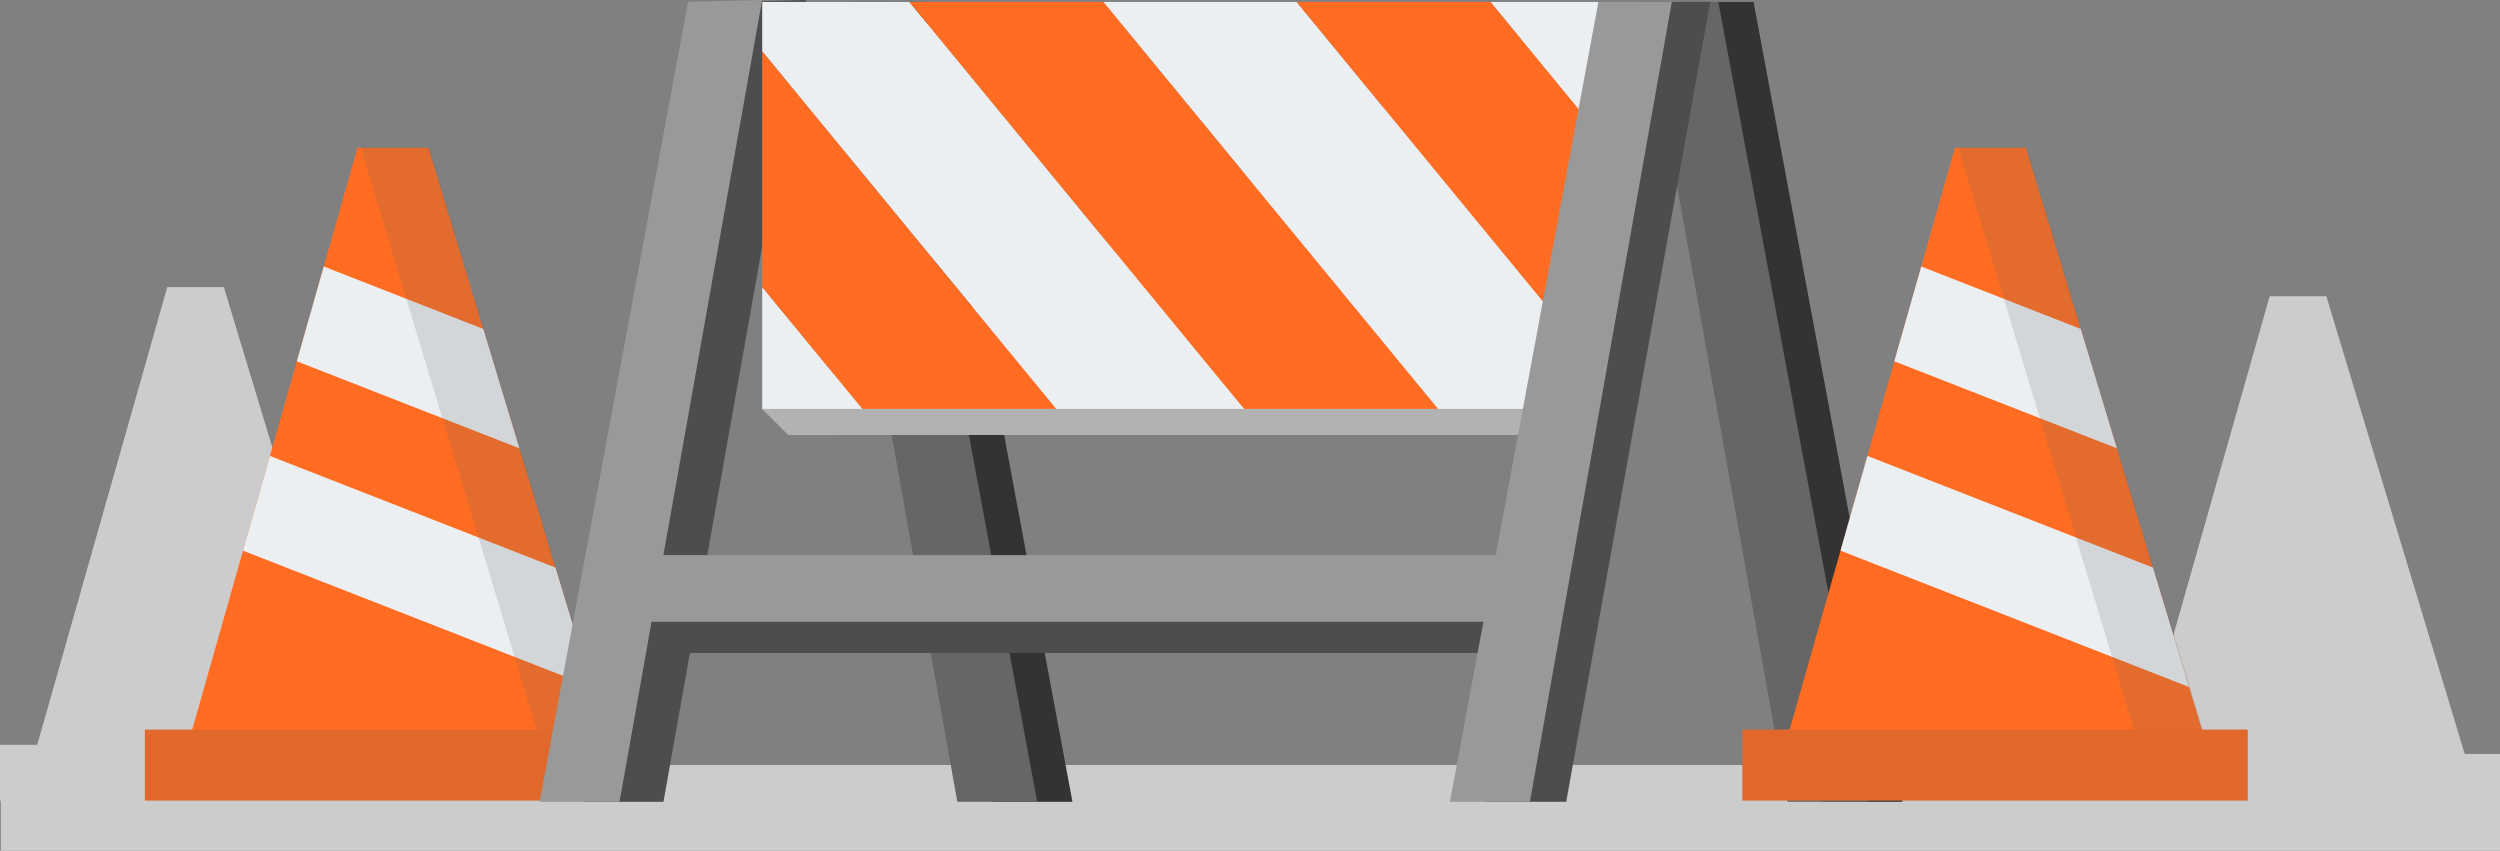 <svg xmlns="http://www.w3.org/2000/svg" viewBox="0 0 347.08 118.1"><rect x="0" y="0" width="347.08" height="118.1" fill="#808080" stroke="none"/><defs><style>.cls-1{isolation:isolate;}.cls-2{fill:#ccc;}.cls-3{fill:#ff6c22;}.cls-4{fill:#e0682b;}.cls-5{fill:#eceff1;}.cls-6,.cls-8{fill:#666;}.cls-6{mix-blend-mode:multiply;opacity:0.18;}.cls-7{fill:#333;}.cls-9{fill:#4d4d4d;}.cls-10{fill:#b2b2b2;}.cls-11{fill:#999;}</style></defs><g class="cls-1"><g id="Livello_2" data-name="Livello 2"><g id="OBJECTS"><polygon class="cls-2" points="50.3 103.4 48.89 98.74 48.38 97.04 41.01 72.68 37.06 59.64 31.08 39.86 30.98 39.86 23.56 39.86 23.22 39.86 19.54 52.83 19.54 52.83 16.6 63.17 16.6 63.17 13.66 73.51 13.66 73.51 10.98 82.95 5.17 103.4 0 103.4 0 111.16 55.2 111.16 55.2 103.4 50.3 103.4"></polygon><rect class="cls-2" x="0.11" y="106.21" width="346.97" height="11.9"></rect><polygon class="cls-3" points="25.95 103.88 49.63 20.52 59.49 20.52 84.68 103.8 25.95 103.88"></polygon><rect class="cls-4" x="20.11" y="101.29" width="70.17" height="9.86"></rect><polygon class="cls-5" points="67.1 45.67 44.95 37 41.21 50.16 72.11 62.24 67.1 45.67"></polygon><polygon class="cls-5" points="37.48 63.3 33.74 76.45 82.13 95.38 77.12 78.8 37.48 63.3"></polygon><polygon class="cls-6" points="82.27 95.38 81.61 93.21 72.25 62.24 67.23 45.67 59.63 20.52 50.07 20.52 56.39 41.42 57.67 45.67 57.67 45.67 61.4 58 62.68 62.24 66.41 74.56 71.42 91.13 72.05 93.21 72.7 95.38 74.5 101.3 80.86 101.3 84.06 101.3 82.27 95.38"></polygon><polygon class="cls-7" points="243.45 0.27 264.14 111.32 253.04 111.32 233.15 0.27 243.45 0.27"></polygon><polygon class="cls-8" points="238.56 0.27 259.25 111.32 248.15 111.32 228.26 0.27 238.56 0.27"></polygon><polygon class="cls-7" points="128.21 0.27 148.89 111.32 137.79 111.32 117.9 0.27 128.21 0.27"></polygon><polygon class="cls-8" points="123.31 0.27 144 111.32 132.91 111.32 113.01 0.27 123.31 0.27"></polygon><polygon class="cls-9" points="101.62 0.27 81.01 111.32 92.11 111.32 111.9 0 101.62 0.27"></polygon><polygon class="cls-2" points="225.6 60.34 109.51 60.34 105.82 56.77 221.91 0.27 225.6 3.85 225.6 60.34"></polygon><polygon class="cls-5" points="105.82 56.77 119.73 56.77 105.82 39.85 105.82 56.77"></polygon><polygon class="cls-5" points="153.17 0.27 199.64 56.77 221.91 56.77 221.91 51.21 180.01 0.27 153.17 0.27"></polygon><polygon class="cls-5" points="105.82 0.27 105.82 7.14 146.63 56.77 172.73 56.77 126.26 0.27 105.82 0.27"></polygon><polygon class="cls-5" points="221.91 0.27 206.92 0.27 221.91 18.5 221.91 0.27"></polygon><polygon class="cls-3" points="105.82 39.85 119.73 56.77 146.63 56.77 105.82 7.14 105.82 39.85"></polygon><polygon class="cls-3" points="126.26 0.27 172.73 56.77 199.64 56.77 153.17 0.27 126.26 0.27"></polygon><polygon class="cls-3" points="206.92 0.27 180.01 0.27 221.91 51.21 221.91 18.5 206.92 0.27"></polygon><polygon class="cls-10" points="225.6 60.34 221.91 56.77 105.82 56.77 109.45 60.4 225.6 60.34"></polygon><polygon class="cls-9" points="226.95 0.27 206.34 111.32 217.44 111.32 237.44 0.27 226.95 0.27"></polygon><rect class="cls-9" x="88.87" y="81.4" width="125.04" height="9.25"></rect><rect class="cls-11" x="87.36" y="77.07" width="125.04" height="9.25"></rect><polygon class="cls-11" points="95.52 0.27 74.92 111.32 86.01 111.32 105.81 0 95.52 0.27"></polygon><polygon class="cls-11" points="221.91 0.27 201.3 111.32 212.4 111.32 232.1 0.27 221.91 0.27"></polygon><polygon class="cls-2" points="342.18 104.67 340.77 100.01 340.26 98.31 332.89 73.95 328.95 60.91 322.97 41.13 322.86 41.13 315.44 41.13 315.1 41.13 311.42 54.1 311.42 54.1 308.48 64.44 308.48 64.44 305.54 74.78 305.54 74.78 302.86 84.22 297.05 104.67 291.88 104.67 291.88 112.43 347.08 112.43 347.08 104.67 342.18 104.67"></polygon><polygon class="cls-3" points="247.73 103.88 271.41 20.52 281.27 20.52 306.46 103.8 247.73 103.88"></polygon><rect class="cls-4" x="241.89" y="101.29" width="70.17" height="9.86"></rect><polygon class="cls-5" points="288.88 45.67 266.73 37 262.99 50.16 293.89 62.24 288.88 45.67"></polygon><polygon class="cls-5" points="259.26 63.3 255.52 76.45 303.91 95.38 298.9 78.8 259.26 63.3"></polygon><polygon class="cls-6" points="304.05 95.38 303.39 93.21 294.02 62.24 289.01 45.67 281.41 20.52 271.85 20.52 278.17 41.42 279.45 45.67 279.45 45.67 283.18 58 284.46 62.24 288.19 74.56 293.2 91.13 293.83 93.21 294.48 95.38 296.27 101.3 302.64 101.3 305.83 101.3 304.05 95.38"></polygon></g></g></g></svg>